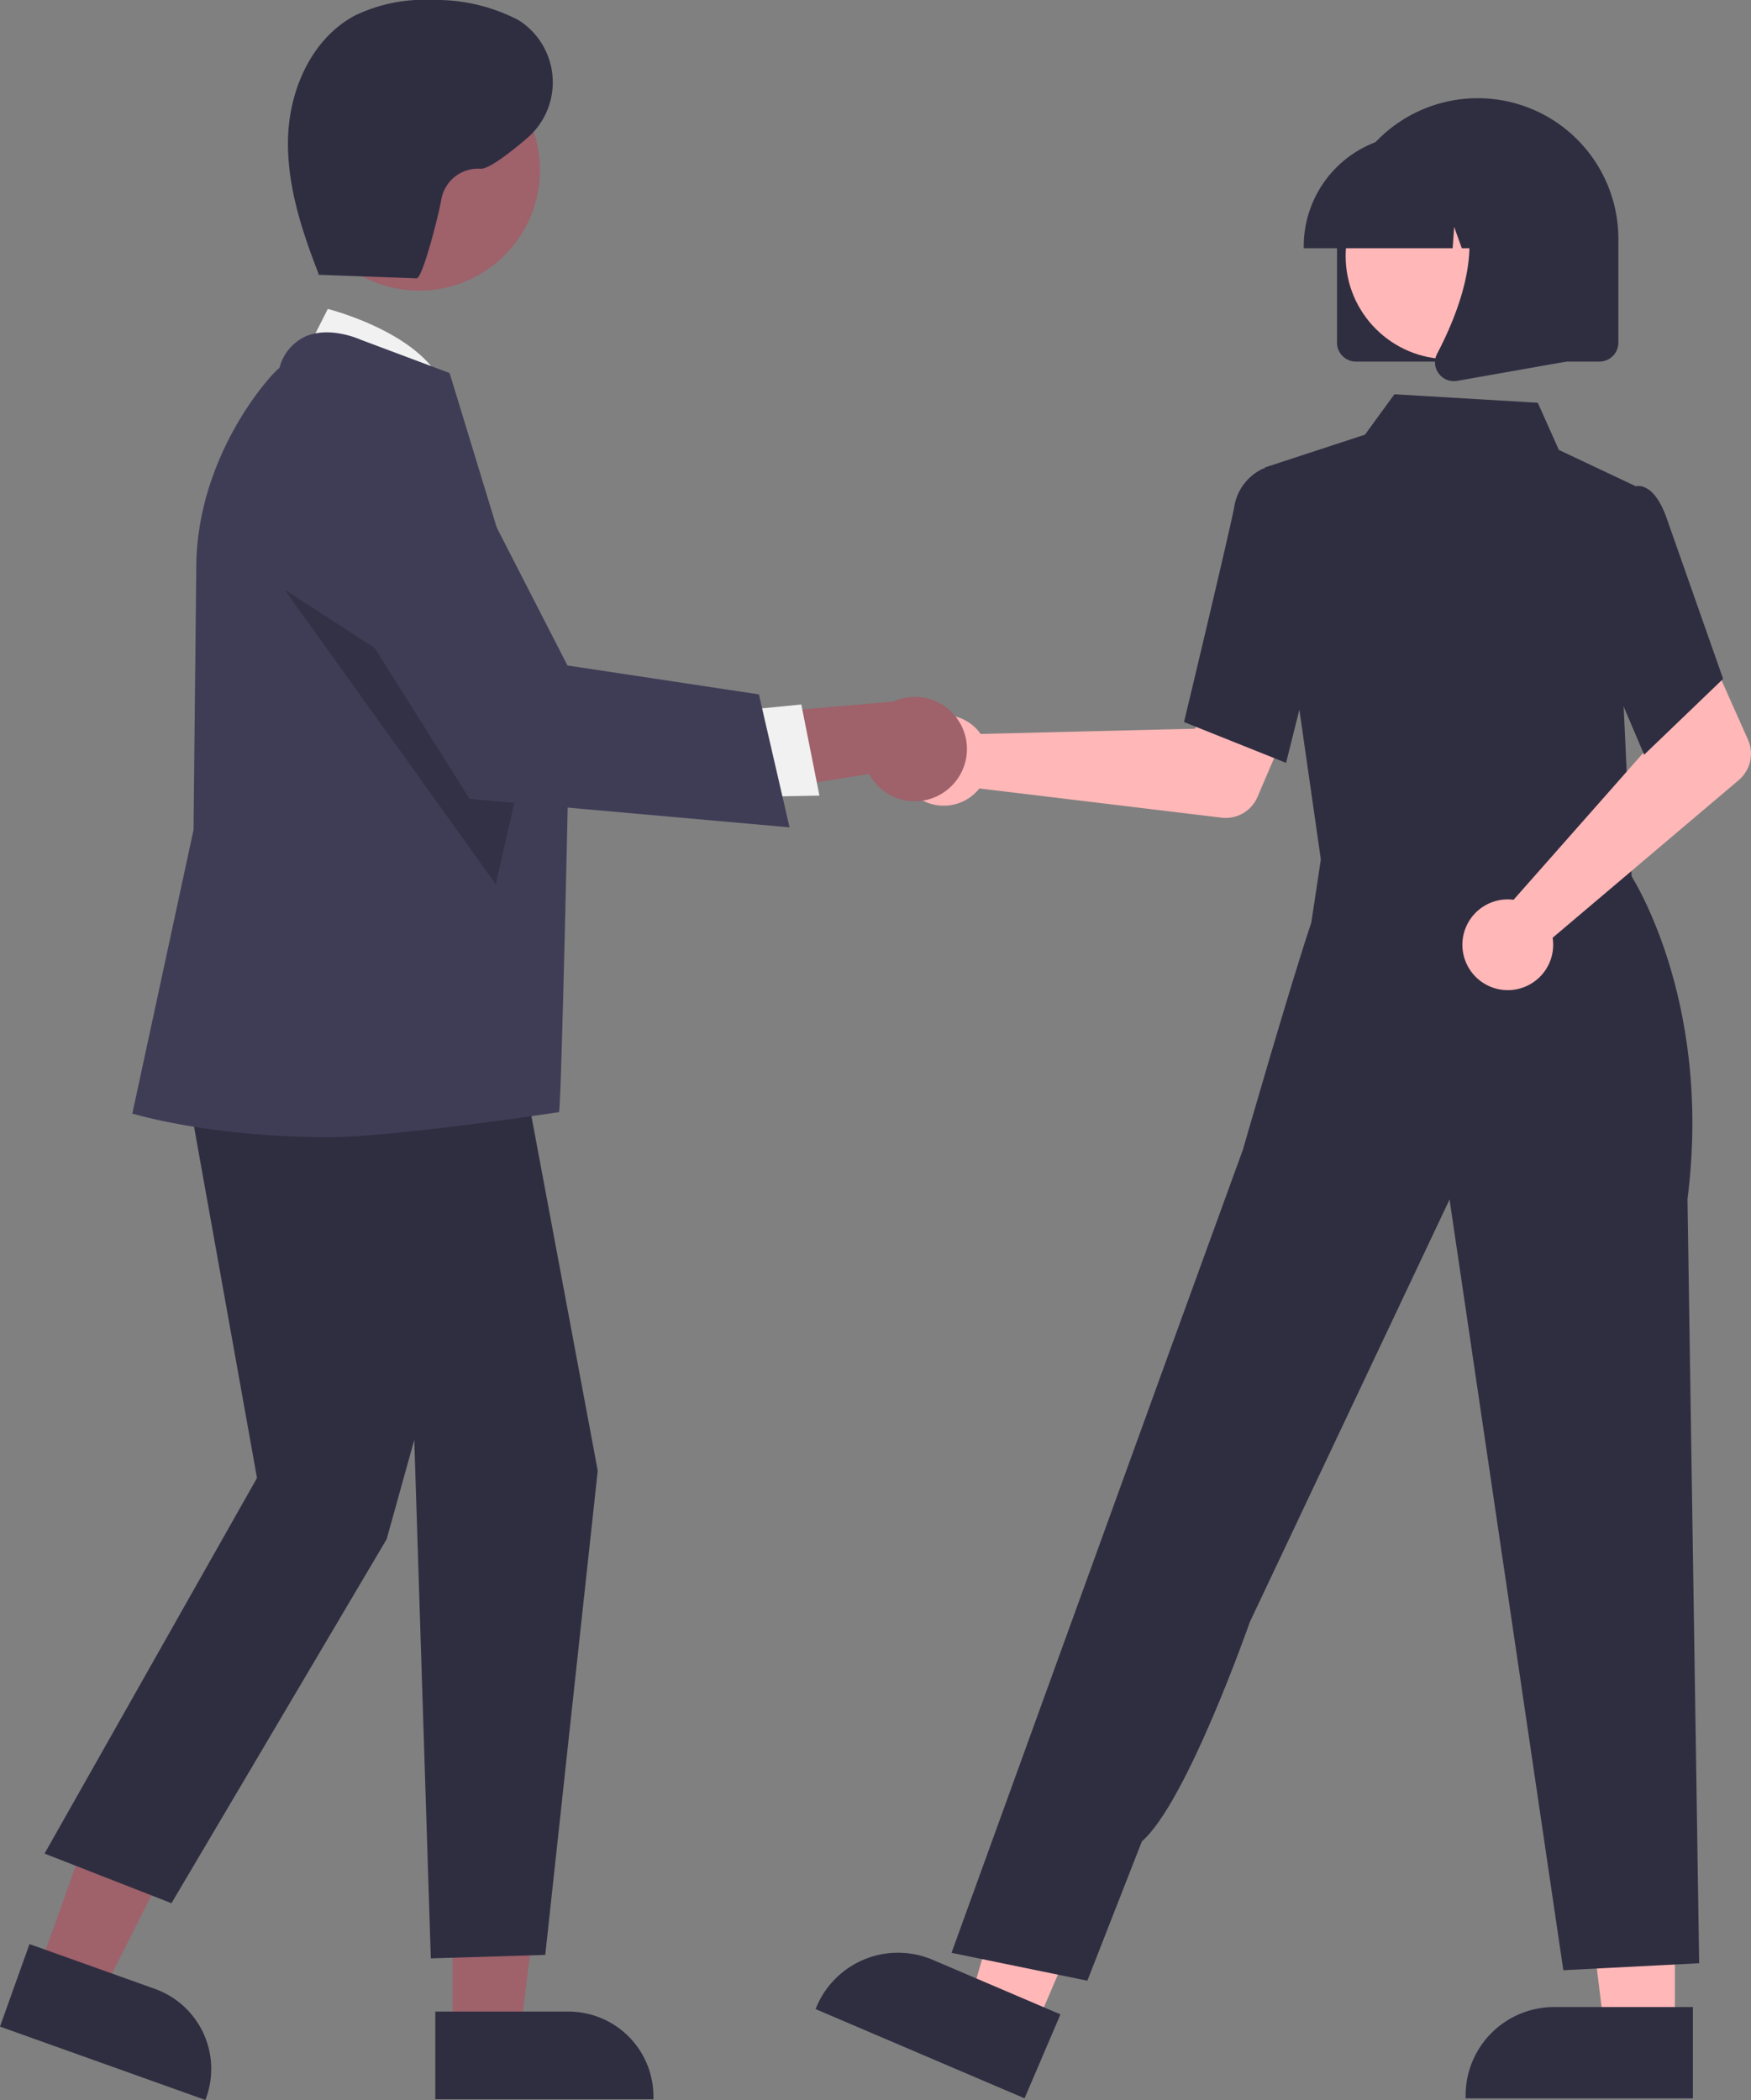 <svg xmlns="http://www.w3.org/2000/svg" width="205.033" height="245.957" viewBox="0 0 205.033 245.957"><rect x="0" y="0" width="205.033" height="245.957" fill="#808080" stroke="none"/><g transform="translate(-126.346 -196.857)"><path d="M612.884,545.171a5.324,5.324,0,0,1,.536.646l25.1-.614,2.928-5.351,8.654,3.364-4.264,9.977a4.05,4.05,0,0,1-4.21,2.43L613.27,552.2a5.315,5.315,0,1,1-.385-7.025Z" transform="translate(-372.244 -262.997)" fill="#ffb7b7"/><path d="M517.112,687.285h-8.254l-3.927-31.836h12.182Z" transform="translate(-194.642 -252.664)" fill="#ffb7b7"/><path d="M738.484,802.895H711.87v-.336A10.359,10.359,0,0,1,722.228,792.2h16.256Z" transform="translate(-413.909 -360.272)" fill="#2f2e41"/><path d="M398.031,685.591l-7.59-3.243,8.9-30.819,11.2,4.786Z" transform="translate(-150.508 -251.153)" fill="#ffb7b7"/><path d="M612.476,798.9,588,788.449l.132-.31a10.359,10.359,0,0,1,13.6-5.457h0l14.948,6.386Z" transform="translate(-366.16 -356.282)" fill="#2f2e41"/><path d="M459.093,469.653l-.6,9.672,17.447,1.867,18.255,1.954-5.373-14.686Z" transform="translate(-176.742 -180.583)" fill="#ffb7b7"/><path d="M680.35,540.65,673.573,493.4l11.747-3.85,3.45-4.732,16.79.994,2.465,5.522,8.953,4.231L715.6,521.118l1,21.376Z" transform="translate(-399.146 -241.783)" fill="#2f2e41"/><path d="M670.165,533.434l-11.949-4.781.051-.213c.051-.214,5.137-21.467,5.812-24.882a5.954,5.954,0,0,1,3.383-4.582l.08-.029,4.729,1.439,2.077,16.318Z" transform="translate(-393.226 -247.229)" fill="#2f2e41"/><path d="M629.818,703.181l-15.906-3.263,25.422-70.15,8.7-23.927s5.518-19.185,8.012-26.609l1.5-9.962,35.619,3.943s9.948,14.61,6.926,38.423l1.367,89.5-15.906.816-13.323-90.27-23.383,49.485s-7.37,21.117-12.643,25.694Z" transform="translate(-376.148 -274.338)" fill="#2f2e41"/><path d="M716.411,563.138a5.343,5.343,0,0,1,.838.046l16.617-18.825-1.933-5.786,8.35-4.058,4.417,9.91a4.051,4.051,0,0,1-1.081,4.739l-21.795,18.468a5.315,5.315,0,1,1-5.413-4.494Z" transform="translate(-413.673 -260.94)" fill="#ffb7b7"/><path d="M741.542,533.771l-6.932-16.3,2.7-11.357,2.913-3.68a1.678,1.678,0,0,1,1.348.013c1.074.432,1.989,1.758,2.719,3.939l6.5,18.5Z" transform="translate(-422.675 -248.519)" fill="#2f2e41"/><path d="M687.367,456.944V444.651a16.472,16.472,0,0,1,32.943,0v12.292a2.215,2.215,0,0,1-2.213,2.213H689.58A2.215,2.215,0,0,1,687.367,456.944Z" transform="translate(-404.463 -219.949)" fill="#2f2e41"/><circle cx="12.077" cy="12.077" r="12.077" transform="translate(283.915 214.768)" fill="#ffb7b7"/><path d="M681.026,448.41a13.045,13.045,0,0,1,13.03-13.03h2.459a13.044,13.044,0,0,1,13.03,13.03v.246h-5.2l-1.772-4.962-.354,4.962h-2.685l-.894-2.5-.179,2.5H681.026Z" transform="translate(-402.019 -222.725)" fill="#2f2e41"/><path d="M706.463,466.736a2.18,2.18,0,0,1-.173-2.314c2.605-4.955,6.253-14.112,1.411-19.758l-.348-.406h14.056v21.1l-12.769,2.253a2.265,2.265,0,0,1-.392.035,2.2,2.2,0,0,1-1.786-.912Z" transform="translate(-411.66 -226.147)" fill="#2f2e41"/><path d="M212.9,677.892l7.459,2.666,13.832-27.5-11.009-3.934Z" transform="translate(-82.071 -250.225)" fill="#9f616a"/><path d="M432.6,789.865l3.455-9.666,14.69,5.25a9.953,9.953,0,0,1,6.016,12.708l-.109.3Z" transform="translate(-306.256 -355.647)" fill="#2f2e41"/><path d="M291.835,688.78h7.921l3.769-30.553H291.834Z" transform="translate(-112.497 -253.734)" fill="#9f616a"/><path d="M515.548,793.066h15.6a9.942,9.942,0,0,1,9.942,9.942v.323H515.548Z" transform="translate(-338.23 -360.606)" fill="#2f2e41"/><path d="M489.459,475.359l3.445-6.807s12.834,3.215,14,10.653Z" transform="translate(-328.173 -235.512)" fill="#f1f1f1"/><path d="M229.6,516.149l9.368,52.279-24.876,43.992,14.861,5.815,25.2-42.644,3.231-11.63,1.938,60.735,13.4-.407,6.145-56.712-9.856-52.721Z" transform="translate(-82.529 -198.468)" fill="#2f2e41"/><path d="M480.83,567.274c-13.763,0-22.5-2.632-22.7-2.674l-.317-.068,7.169-33.237.323-30.658c0-12.992,8.551-22.57,9.737-23.454a5.589,5.589,0,0,1,2.973-3.653c2.852-1.294,6.337.259,6.484.326l10.461,3.922.049.145c.126.372,13.9,45.606,13.9,45.606s-.834,39.523-1.125,40.818C507.792,564.346,488.478,567.274,480.83,567.274Z" transform="translate(-315.976 -237.233)" fill="#3f3d56"/><circle cx="14.139" cy="14.139" r="14.139" transform="translate(161.292 202.618)" fill="#9f616a"/><path d="M259.823,432.715l24.736,34.513,3.653-16.117Z" transform="translate(-100.157 -166.804)" opacity="0.2"/><path d="M593.953,553.413a6.068,6.068,0,0,1-9.11-1.889l-21.291,3.408,4.613-10.211,19.511-1.671a6.1,6.1,0,0,1,6.277,10.363Z" transform="translate(-356.735 -264.019)" fill="#9f616a"/><path d="M345.842,455.367l7.65-.75,2.12,10.672-9.626.17Z" transform="translate(-133.316 -175.247)" fill="#f1f1f1"/><path d="M547.49,538.344l-37.467-3.336L491.1,504.921l-.058-.266a10.358,10.358,0,0,1,19.337-6.935l11.105,21.662L543.9,522.77Z" transform="translate(-328.692 -244.584)" fill="#3f3d56"/><path d="M490.795,441.848l11.735.421c.715.026,2.657-7.694,2.911-9.3a4.371,4.371,0,0,1,4.56-3.536c.878.083,3.094-1.558,5.38-3.5a8.62,8.62,0,0,0-.653-13.736q-.2-.128-.384-.233a20.883,20.883,0,0,0-9.972-2.292,18.647,18.647,0,0,0-9.089,1.833c-4.934,2.651-7.56,8.444-7.791,14.04s1.563,11.069,3.6,16.287" transform="translate(-327.407 -212.815)" fill="#2f2e41"/></g></svg>
